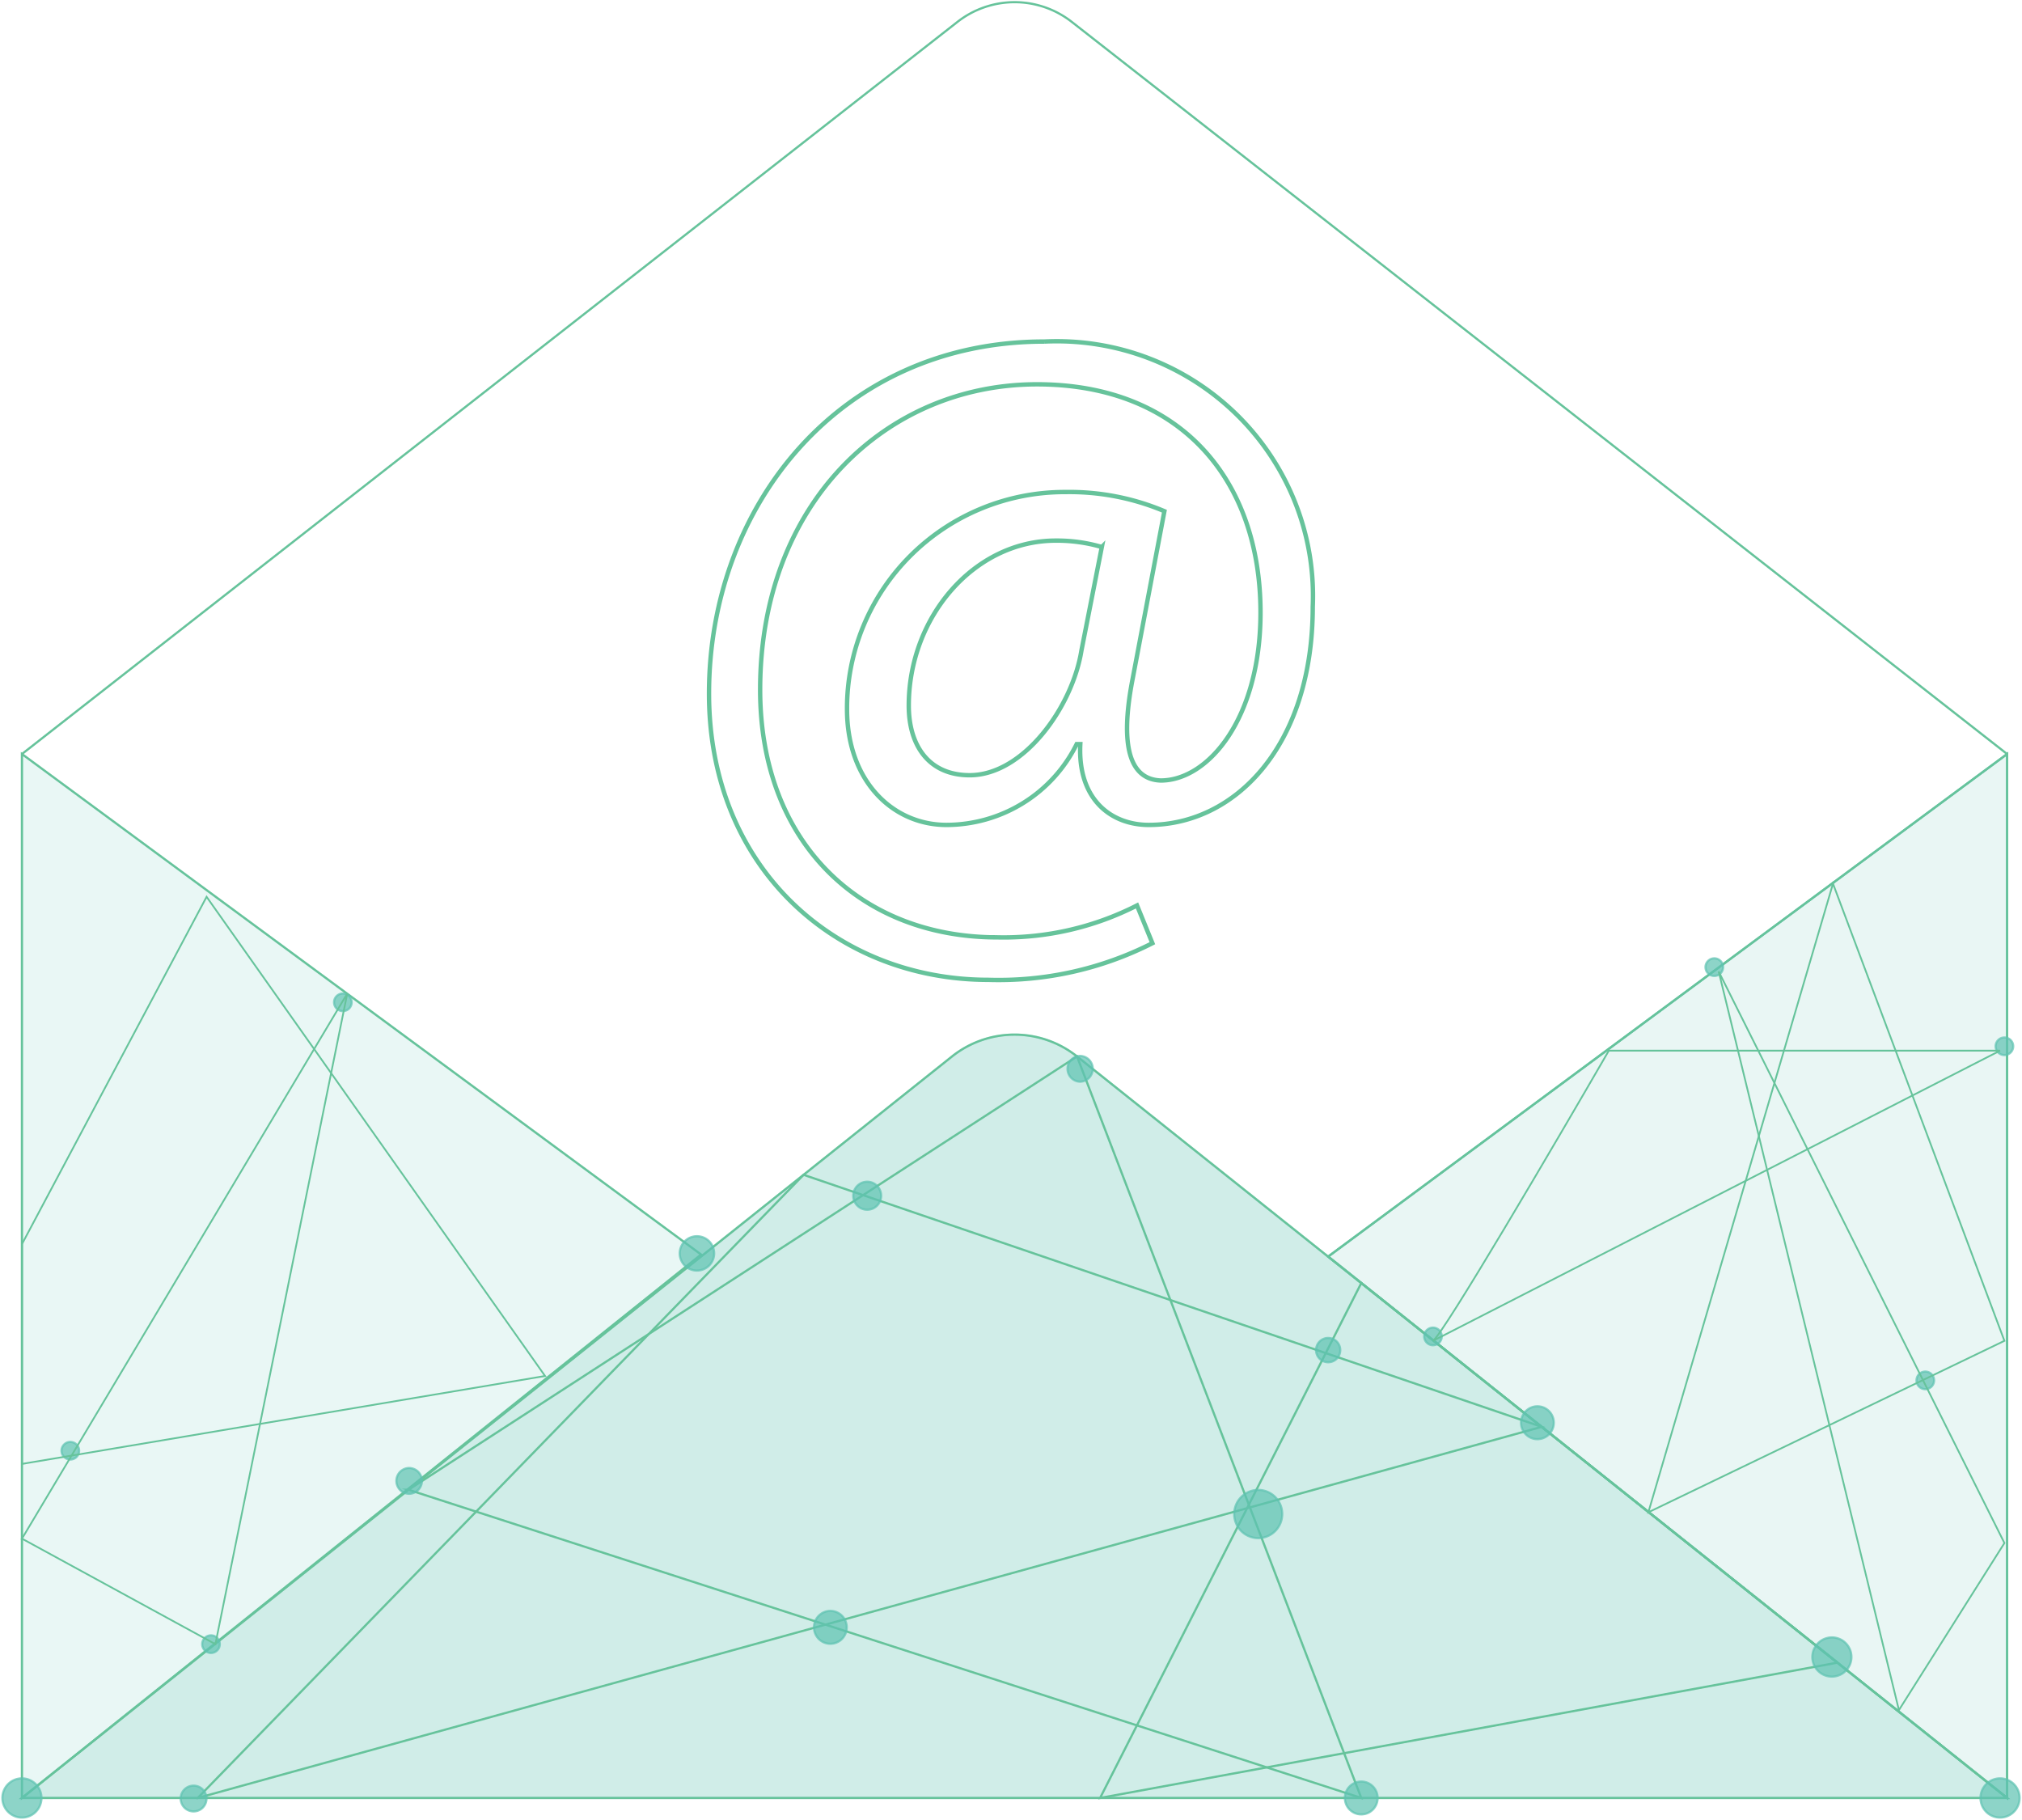 <svg width="230" height="207" viewBox="0 0 230 207" fill="none" xmlns="http://www.w3.org/2000/svg"><g clip-path="url(#a)"><path opacity=".14" d="M2.497 85.76v118.735l77.252-61.81L2.497 85.76z" fill="#5EC3B2" stroke="#5EC3B2" stroke-width=".25" stroke-miterlimit="10"/><path d="M151.076 142.919l77.231-57.16v118.736l-77.231-61.576z" stroke="#5EC3B2" stroke-width=".25" stroke-miterlimit="10"/><path opacity=".29" d="M2.497 204.494l105.795-84.337a11.422 11.422 0 0 1 14.219 0l105.796 84.337H2.497z" fill="#5EC3B2" stroke="#5EC3B2" stroke-width=".25" stroke-miterlimit="10"/><path d="M2.497 85.76L108.864 2.527a10.556 10.556 0 0 1 6.548-2.279c2.376 0 4.683.803 6.549 2.279L228.307 85.76m-225.81 0v118.735l77.252-61.81L2.497 85.76z" stroke="#66C39B" stroke-width=".25" stroke-miterlimit="10"/><path d="M151.076 142.919l77.231-57.16v118.736l-77.231-61.576z" fill="#63BEB0" fill-opacity=".14" stroke="#66C39B" stroke-width=".25" stroke-miterlimit="10"/><path d="M2.497 204.494l105.795-84.337a11.422 11.422 0 0 1 14.219 0l105.796 84.337H2.497z" stroke="#66C39B" stroke-width=".25" stroke-miterlimit="10"/><path d="M46.465 169.439l76.046-49.282 32.332 84.338-108.378-35.056z" stroke="#66C39B" stroke-width=".25" stroke-miterlimit="10"/><path d="M22.492 204.494l68.915-70.875 83.96 28.664-152.875 42.211z" stroke="#66C39B" stroke-width=".25" stroke-miterlimit="10"/><path d="M154.842 145.934l-29.707 58.561 83.875-15.394-54.168-43.167z" stroke="#66C39B" stroke-width=".25" stroke-miterlimit="10"/><path opacity=".71" d="M79.276 144.509a1.955 1.955 0 0 0 1.958-1.952 1.955 1.955 0 0 0-1.958-1.953 1.955 1.955 0 0 0-1.957 1.953c0 1.078.876 1.952 1.957 1.952zm43.554-21.481c.81 0 1.468-.655 1.468-1.464 0-.809-.658-1.465-1.468-1.465a1.466 1.466 0 0 0 0 2.929zm-76.34 46.868a1.465 1.465 0 1 0-.001-2.929 1.466 1.466 0 0 0 0 2.929zm96.63 5.042a2.734 2.734 0 0 0 2.73-2.739 2.734 2.734 0 0 0-2.73-2.739 2.734 2.734 0 0 0-2.729 2.739 2.734 2.734 0 0 0 2.729 2.739zm7.956-20.001c.76 0 1.376-.618 1.376-1.38 0-.763-.616-1.381-1.376-1.381-.759 0-1.375.618-1.375 1.381 0 .762.616 1.38 1.375 1.38zm23.804 8.748a1.866 1.866 0 0 0 1.862-1.869 1.865 1.865 0 0 0-1.862-1.868 1.865 1.865 0 0 0-1.862 1.868c0 1.032.834 1.869 1.862 1.869zM195 111a1 1 0 1 0 0-2 1 1 0 0 0 0 2zm-32 42a1 1 0 1 0 0-2 1 1 0 0 0 0 2zm65-33a1 1 0 1 0 0-2 1 1 0 0 0 0 2zm-9 38a1 1 0 1 0 0-2 1 1 0 0 0 0 2zM39 115a1 1 0 1 0 0-2 1 1 0 0 0 0 2zM8 166a1 1 0 1 0 0-2 1 1 0 0 0 0 2zm16 22a1 1 0 1 0 0-2 1 1 0 0 0 0 2zm130.842 18.363a1.865 1.865 0 0 0 1.862-1.869 1.864 1.864 0 0 0-1.862-1.868 1.865 1.865 0 0 0-1.862 1.868c0 1.032.834 1.869 1.862 1.869zm-60.388-19.407a1.865 1.865 0 0 0 1.862-1.868 1.866 1.866 0 0 0-1.862-1.869 1.866 1.866 0 0 0-1.862 1.869c0 1.032.834 1.868 1.862 1.868zm4.19-49.366a1.59 1.59 0 0 0 1.586-1.593 1.59 1.59 0 0 0-1.586-1.592 1.59 1.59 0 0 0-1.587 1.592c0 .88.71 1.593 1.587 1.593zm109.731 53.103a2.226 2.226 0 0 0 2.222-2.229c0-1.232-.995-2.23-2.222-2.23a2.225 2.225 0 0 0-2.221 2.23c0 1.231.994 2.229 2.221 2.229zM22.021 206.024c.811 0 1.468-.656 1.468-1.465s-.657-1.465-1.468-1.465c-.81 0-1.468.656-1.468 1.465s.657 1.465 1.468 1.465zm-19.525.7a2.226 2.226 0 0 0 2.221-2.23 2.225 2.225 0 0 0-2.221-2.229 2.225 2.225 0 0 0-2.222 2.229c0 1.232.995 2.23 2.222 2.23zm225.007 0a2.226 2.226 0 0 0 2.222-2.23 2.226 2.226 0 0 0-2.222-2.229 2.226 2.226 0 0 0-2.222 2.229c0 1.232.995 2.23 2.222 2.23z" fill="#5EC3B2" stroke="#5EC3B2" stroke-width=".25" stroke-miterlimit="10"/><path d="M131.083 107.276a38.599 38.599 0 0 1-18.654 4.168c-17.225 0-31.78-12.631-31.78-32.557 0-21.472 15-40.04 38.135-40.04a29.312 29.312 0 0 1 11.873 1.89 29.167 29.167 0 0 1 10.094 6.493 28.933 28.933 0 0 1 6.596 9.989 28.774 28.774 0 0 1 1.977 11.785c0 15.788-8.803 24.82-18.654 24.82-4.227 0-8.104-2.842-7.786-9.19h-.413a16.454 16.454 0 0 1-6.084 6.697 16.603 16.603 0 0 1-8.725 2.493c-6.07 0-11.314-4.927-11.314-13.168a24.463 24.463 0 0 1 1.866-9.465 24.591 24.591 0 0 1 5.385-8.024 24.765 24.765 0 0 1 8.076-5.35 24.892 24.892 0 0 1 9.525-1.855 27.766 27.766 0 0 1 11.249 2.179l-3.591 18.947c-1.557 7.925-.286 11.557 3.178 11.683 5.371 0 11.345-7.01 11.345-19.104 0-15.126-9.12-25.957-25.423-25.957-17.097 0-31.493 13.452-31.493 34.735 0 17.431 11.44 28.167 26.98 28.167a33.372 33.372 0 0 0 15.89-3.631l1.748 4.295zm-5.752-45.061a18.123 18.123 0 0 0-5.244-.727c-9.247 0-16.716 8.652-16.716 18.757 0 4.61 2.32 7.926 6.928 7.926 6.102 0 11.663-7.705 12.712-14.178l2.32-11.778z" stroke="#66C39B" stroke-width=".5" stroke-miterlimit="10"/><path d="M23.5 102l-21 39.5v25l59.5-10L23.5 102z" stroke="#66C39B" stroke-width=".2"/><path d="M2.5 175l37-62-15 74-22-12zM183 119.5c-6.167 10.667-18.8 32.2-20 33l64.5-33H183z" stroke="#66C39B" stroke-width=".2"/><path d="M187.5 172l21-71.5 19.5 52-40.5 19.5z" stroke="#66C39B" stroke-width=".2"/><path d="M216 194.5l-20.5-84 32.5 65-12 19z" stroke="#66C39B" stroke-width=".2"/></g><defs><clipPath id="a"><path fill="#fff" d="M0 0h230v207H0z"/></clipPath></defs></svg>